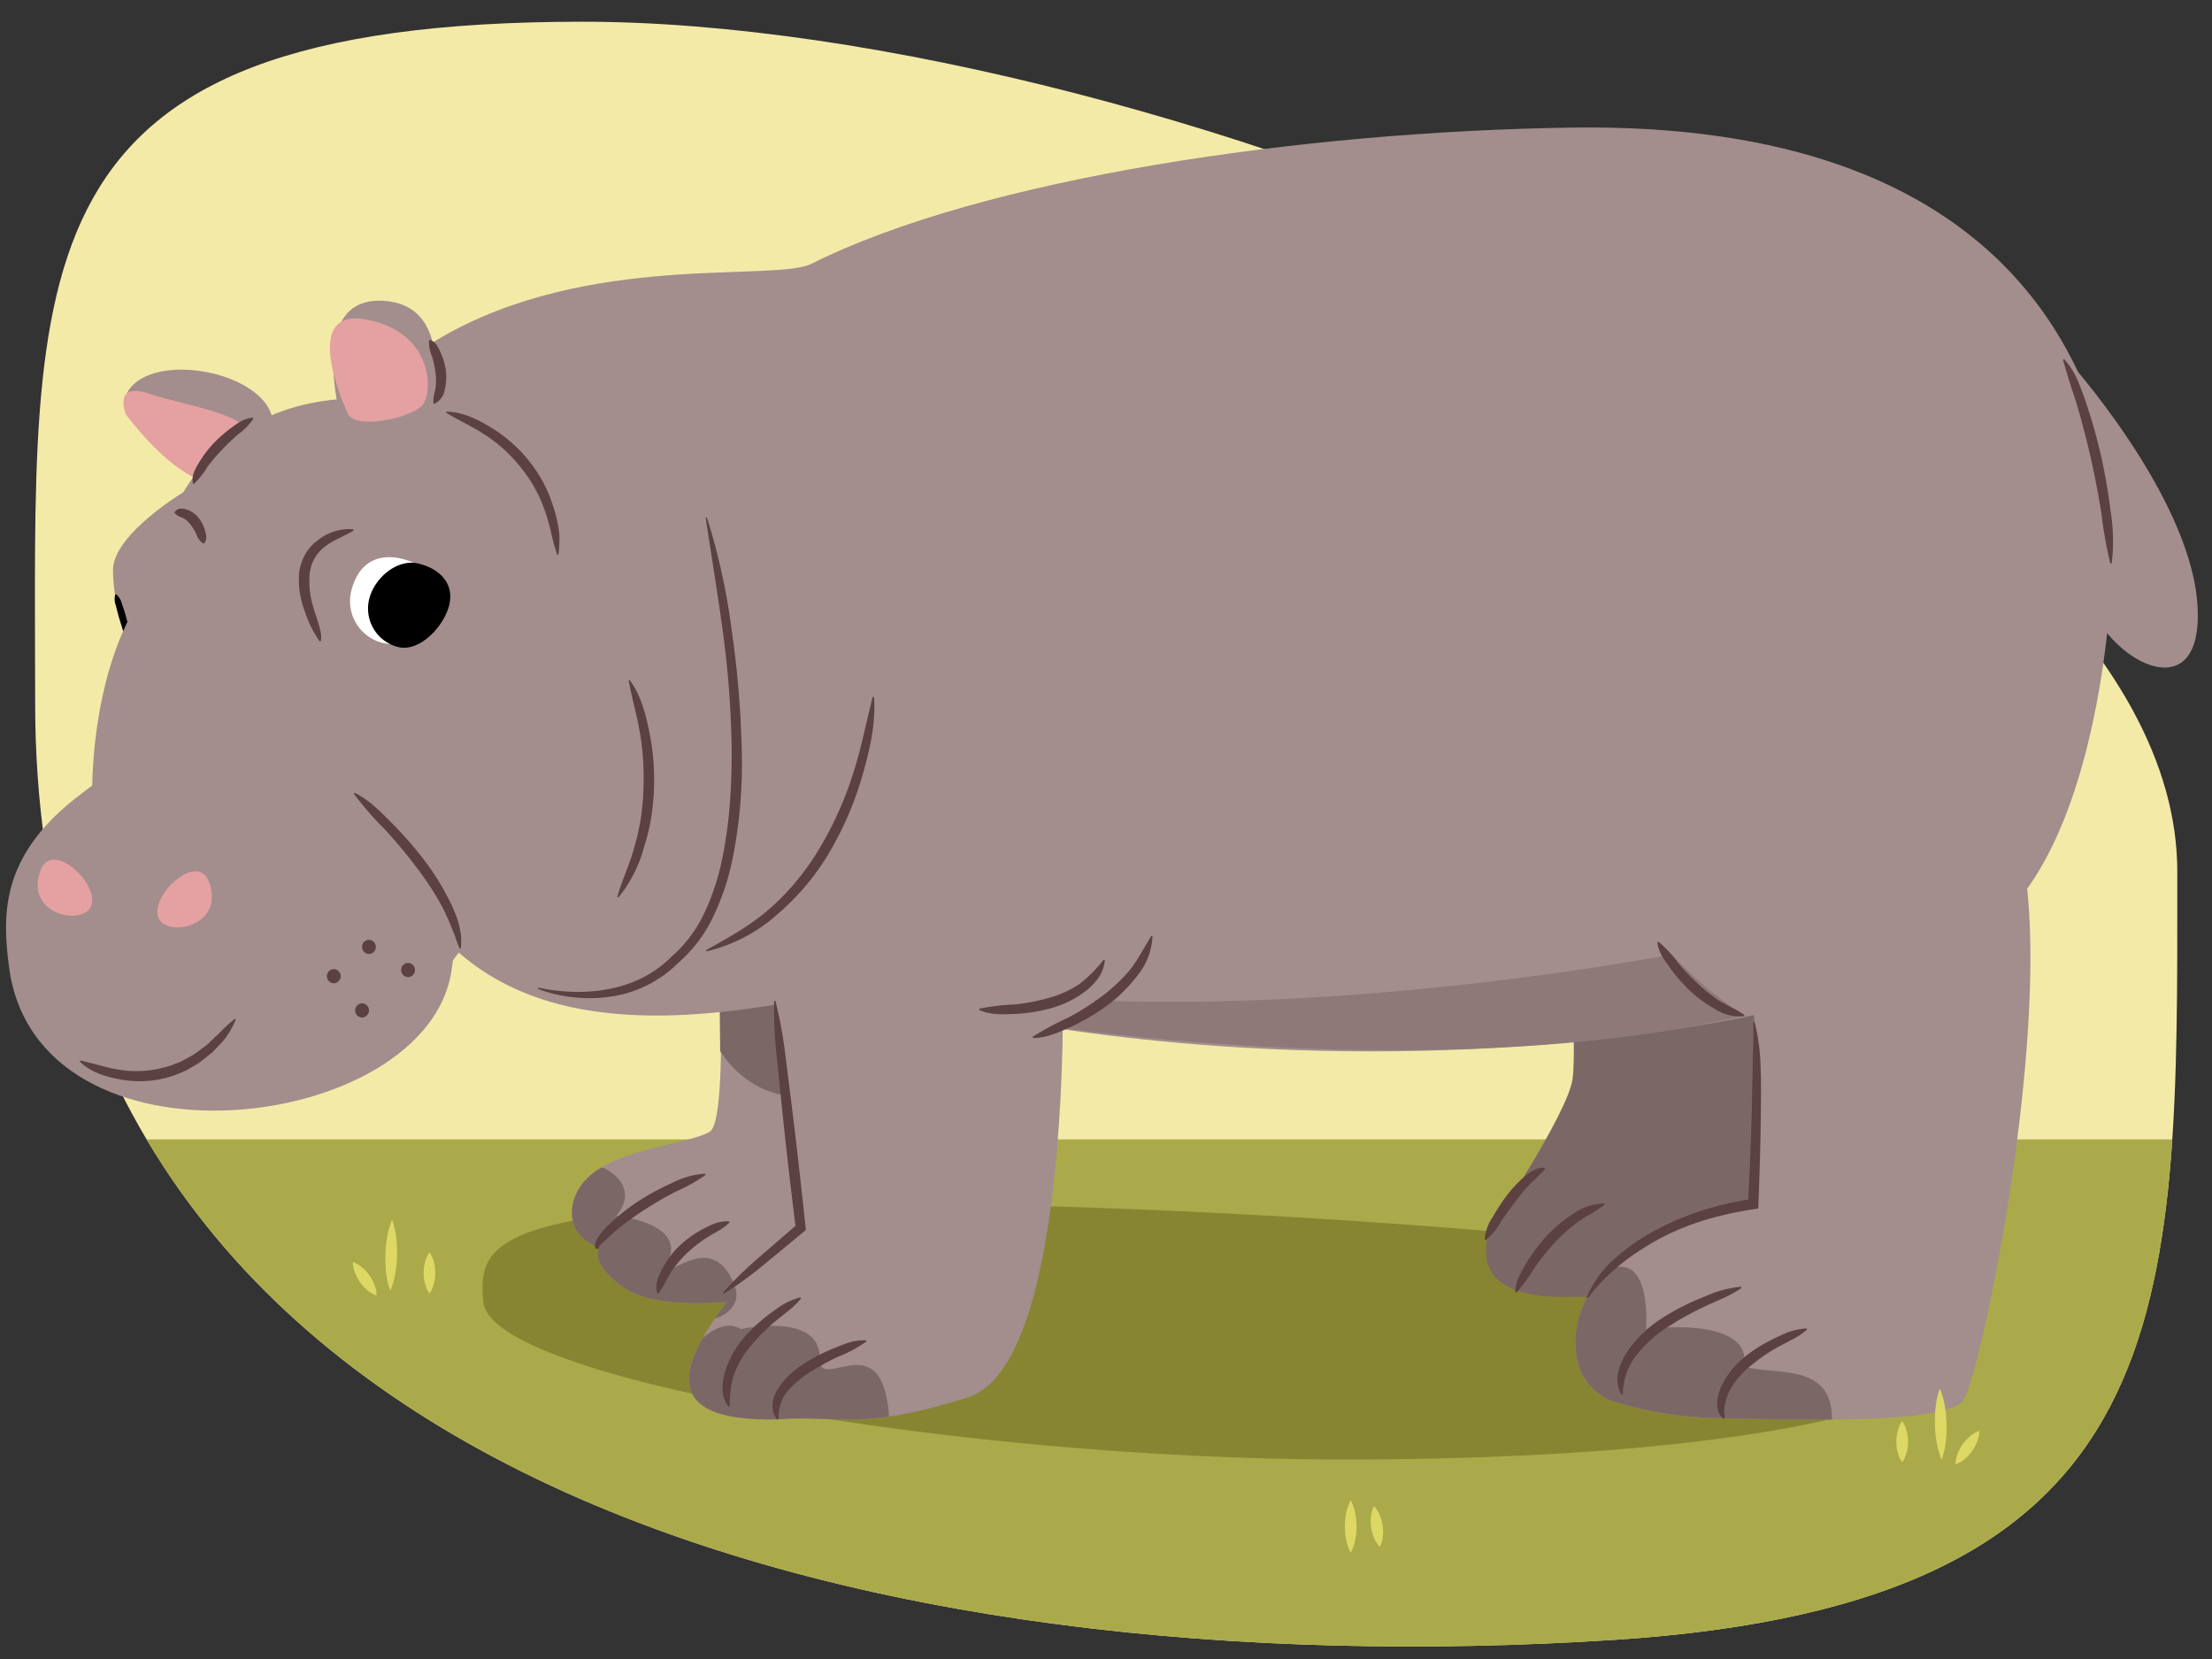 <svg xmlns="http://www.w3.org/2000/svg" xmlns:xlink="http://www.w3.org/1999/xlink" width="380" height="285" viewBox="0 0 380 285"><rect x="0" y="0" width="380" height="285" fill="#333333" stroke="none"/><defs><clipPath id="a"><path d="M374.038,149.731c0,75.111,1.657,125.686-97,132-125,8-271-25-271-161,0-75.111-4.859-117,94-117S374.038,74.62,374.038,149.731Z" fill="none"/></clipPath><clipPath id="b"><path d="M361.35,75.019c-3.939-10.831-15.667-54.17-91.161-53.106-46.78.658-101.425,8.712-130.785,23.392-6.379,3.19-38.278-2.127-63.8,12.759A51.756,51.756,0,0,0,62.773,68.448C48.1,68.2,37.521,74.567,31.5,84.561c-2.615,1.629-12.092,7.916-12.092,13.416a36.168,36.168,0,0,0,1.8,10.334c-4.538,10.255-5.276,21.8-5.37,26.64-.964.709-1.981,1.482-3.067,2.344C-.014,147.442.46,157.425,1.523,165.932c4.623,36.988,72.211,28.9,76.072.588.069-.5.12-1,.179-1.5q.532-.674,1.054-1.391c11.246,9.8,26.758,12.1,45.037,10.214.118,10.073-.234,19.463-1.894,20.537-3.719,2.407-18.38,2.845-22.537,9.847-2.079,3.5-1.751,8.314,3.5,10.065-1.387,3.066,3.425,6.415,4.688,7.2,3.653,2.283,10.364,2.731,17.223,2.166-7.452,9.967-12.645,20.692,8.769,20.173,10.474-.8,13.957,2.13,32.665-3.778,13.445-4.246,15.955-42.223,16.3-63.258,43.257,6.378,87.03,4.174,118.751-2.423.91,13.446,1.69,32.465-1.175,32.465-6.136,0-19.432,8.182-24.545,12.272-5.365,4.293-8.182,17.387,1.023,21.478a62.261,62.261,0,0,0,18.194,3.021c10.5.219,39.386,1.313,42.449-3.063,2.8-3.994,14.154-57.736,10.962-87.888C363.648,131.3,364.9,84.778,361.35,75.019Z" fill="none"/></clipPath></defs><g clip-path="url(#a)"><rect x="-35.962" y="-12.269" width="475" height="324" fill="#f4eaa8"/><path d="M6.038,195.731h386l-24,106s-273,49-310,2-53-110-53-110" fill="#aaaa4b"/><path d="M67.36,209.532a13.369,13.369,0,0,1,.706,3.073,21.483,21.483,0,0,1,.138,3.059,21.042,21.042,0,0,1-.291,3.048,13.22,13.22,0,0,1-.863,3.034,13.22,13.22,0,0,1-.709-3.074,21.184,21.184,0,0,1-.135-3.059,21.624,21.624,0,0,1,.293-3.047A13.4,13.4,0,0,1,67.36,209.532Z" fill="#ddd764"/><path d="M73.777,215.133a5.352,5.352,0,0,1,.784,1.77,7.382,7.382,0,0,1,.216,1.769,7.237,7.237,0,0,1-.213,1.77,5.3,5.3,0,0,1-.787,1.769,5.281,5.281,0,0,1-.786-1.769,7.189,7.189,0,0,1-.213-1.77,7.332,7.332,0,0,1,.216-1.769A5.348,5.348,0,0,1,73.777,215.133Z" fill="#ddd764"/><path d="M60.615,216.792a5.349,5.349,0,0,1,1.66.994,7.353,7.353,0,0,1,1.2,1.321,7.26,7.26,0,0,1,.846,1.569,5.278,5.278,0,0,1,.377,1.9,5.285,5.285,0,0,1-1.662-.993,7.207,7.207,0,0,1-1.2-1.322A7.356,7.356,0,0,1,61,218.689,5.323,5.323,0,0,1,60.615,216.792Z" fill="#ddd764"/><path d="M232.038,257.731a7.838,7.838,0,0,1,.784,2.25,11.745,11.745,0,0,1,.216,2.25,11.583,11.583,0,0,1-.213,2.25,7.758,7.758,0,0,1-.787,2.25,7.725,7.725,0,0,1-.786-2.25,11.506,11.506,0,0,1-.213-2.25,11.745,11.745,0,0,1,.216-2.25A7.834,7.834,0,0,1,232.038,257.731Z" fill="#ddd764"/><path d="M236.038,258.731a5.322,5.322,0,0,1,1.026,1.639,7.353,7.353,0,0,1,.464,1.719,7.253,7.253,0,0,1,.039,1.781,5.283,5.283,0,0,1-.529,1.861,5.273,5.273,0,0,1-1.028-1.639,7.15,7.15,0,0,1-.461-1.72,7.294,7.294,0,0,1-.036-1.78A5.325,5.325,0,0,1,236.038,258.731Z" fill="#ddd764"/><path d="M340.038,228.731c0,13.255-43,22-109,22s-146.681-13.811-148-27c-1-10,1-17,67-17S340.038,215.476,340.038,228.731Z" fill="#878532"/></g><path d="M36.265,82.52S17.126,72.951,22.443,66.571,46.9,64.444,46.9,72.951,36.265,82.52,36.265,82.52Z" fill="#a38d8d"/><path d="M34.389,82.458s6.13-3.128,7.881-7.131-10.258-5.566-16.638-7.693-4,3.565-4,3.565S28.259,80.268,34.389,82.458Z" fill="#e5a1a1"/><path d="M122.847,147.774s2.844,44.2-.876,46.606-18.38,2.845-22.537,9.847c-2.079,3.5-1.751,8.314,3.5,10.065-1.387,3.066,3.425,6.415,4.688,7.2,8.909,5.567,36.011.235,39.074-4.141s15.1-54.483,8.315-81.835C155.012,135.52,158.95,151.493,122.847,147.774Z" fill="#a38d8d"/><path d="M123.722,180.6c4.146,6.209,10.435,8.956,18.161,7.44l-3.939-21.662L123.5,160.465Z" fill="#7c6767"/><path d="M308.734,159.354s4.894,55.1-11.2,60.186-19.066,3.057-28.1,3.25c-19.389.414-13.253-11.858-13.253-11.858s13.115-19.6,13.962-25.532-.938-30.187-.938-30.187C286.834,158.341,287.276,163.119,308.734,159.354Z" fill="#7c6767"/><path d="M270.762,177.094c8.44,6.209,21.032,16.513,36.76,15L299.5,170.428l-29.4-5.908Z" fill="#7c6767"/><path d="M56.468,78.267s3.865-11.293,19.139-20.2c25.519-14.886,57.418-9.569,63.8-12.759,29.36-14.68,84.005-22.733,130.785-23.392,75.494-1.064,87.222,42.275,91.161,53.106s1.969,66.956-18.709,83.7-92.556,28.555-162.466,17.724c-22.023-3.412-15.516-10.959-28.987-7.639-37.739,9.3-68.548,9.792-83.024-19.292C63.048,139.227,25.944,95.006,56.468,78.267Z" fill="#a38d8d"/><path d="M300.3,161.34s4.288,45.5-.143,45.5c-6.136,0-19.432,8.182-24.545,12.272-5.365,4.293-8.182,17.387,1.023,21.478a62.261,62.261,0,0,0,18.194,3.021c10.5.219,39.386,1.313,42.449-3.063s16.411-68.487,9.628-95.839C346.908,144.71,336.405,165.06,300.3,161.34Z" fill="#a38d8d"/><path d="M354.875,61.432s21.345,23.547,22.622,42.4-15.838,9.769-19.208-1.889S354.875,61.432,354.875,61.432Z" fill="#a38d8d"/><path d="M182.524,162.923s2.465,71.226-16.244,77.134-22.191,2.979-32.665,3.778c-34.933.847.938-28.23,1.923-35.123s-4.915-61.457-4.915-61.457C151.115,150.891,157.579,167.3,182.524,162.923Z" fill="#a38d8d"/><path d="M188.052,171.843c.468,1.933-6.564,4.595-6.564,4.595s66.269,10.125,118.157-1.97a68.17,68.17,0,0,1-12.472-10.5S236.628,173.812,188.052,171.843Z" fill="#8e7878"/><path d="M25.717,104.6C26.869,82.713,41.363,66.124,67.1,68.7S102.244,88.85,95.81,119.735s-21.326,62.4-39.342,52.1S24.43,129.048,25.717,104.6Z" fill="#a38d8d"/><path d="M30.74,128.65s-3.232-3.047-17.967,8.645C-.014,147.442.46,157.425,1.523,165.932c4.623,36.988,72.211,28.9,76.072.588S68.547,117.3,68.547,117.3l-36.033,3.861Z" fill="#a38d8d"/><path d="M35.906,151.512c-1.938-5.169-9.758,1.952-8.782,5.855S38.834,159.319,35.906,151.512Z" fill="#e5a1a1"/><path d="M6.97,149.507c1.938-5.169,9.758,1.952,8.783,5.855S4.042,157.314,6.97,149.507Z" fill="#e5a1a1"/><path d="M13.852,182.2c1.276.275,2.461.623,3.661.917.589.18,1.2.282,1.788.444.6.116,1.208.2,1.809.3a18.076,18.076,0,0,0,7.2-.522,9.287,9.287,0,0,0,1.713-.564,9.244,9.244,0,0,0,1.653-.733l1.6-.869,1.476-1.08.74-.541.665-.639c.439-.43.894-.845,1.354-1.26a25.306,25.306,0,0,1,2.788-2.585l.012-.009a.112.112,0,0,1,.169.134,15.975,15.975,0,0,1-1.937,3.389c-.436.485-.877.97-1.334,1.44l-.682.709-.771.618L34.2,182.588,32.483,183.6a10.609,10.609,0,0,1-1.809.838,10.768,10.768,0,0,1-1.888.656,18.175,18.175,0,0,1-7.906.384c-2.573-.461-5.212-1.193-7.141-3.084a.113.113,0,0,1,.1-.192Z" fill="#5b4141"/><path d="M74.67,105.054a7.377,7.377,0,0,1-14.358-3.392C62.269,93.378,70,95.205,73.9,98.457,77.024,101.069,75.607,101.089,74.67,105.054Z" fill="#fff"/><path d="M77.183,103.9c-.864,3.66-5.054,8.135-8.714,7.27a6.811,6.811,0,0,1-5.062-8.193c.865-3.66,4.794-7.03,8.454-6.166S78.048,100.239,77.183,103.9Z"/><path d="M32.164,84.154S19.405,91.6,19.405,97.977s3.189,17.012,6.379,17.012,7.443-29.772,7.443-29.772V83.091" fill="#a38d8d"/><path d="M19.935,102.087a3.073,3.073,0,0,1,1.028,1.713c.23.607.419,1.228.608,1.848.164.628.329,1.255.453,1.893a3.255,3.255,0,0,1,.039,1.994l-.142.036a3.415,3.415,0,0,1-.933-1.753c-.207-.609-.389-1.225-.577-1.839-.164-.621-.34-1.238-.483-1.866a3.251,3.251,0,0,1-.132-1.98Z"/><path d="M29.984,87.98a1.381,1.381,0,0,1,1.131-.611,3.378,3.378,0,0,1,1.2.258,4.327,4.327,0,0,1,1.9,1.464,6.261,6.261,0,0,1,.995,2.025,6.577,6.577,0,0,1,.232,1.058,2.023,2.023,0,0,1-.324,1.145l-.215.043a3,3,0,0,1-1.194-1.669,9.381,9.381,0,0,0-.928-1.5,4.231,4.231,0,0,0-1.154-1.1,4.323,4.323,0,0,0-.72-.319,3.774,3.774,0,0,1-.874-.585Z" fill="#5b4141"/><path d="M59.658,76.14s-8.507-25.519,6.379-24.455S72.417,77.2,72.417,77.2Z" fill="#a38d8d"/><path d="M59.658,70.824s-8.507-18.076,3.19-15.949,11.7,12.759,9.569,14.886S60.721,74.014,59.658,70.824Z" fill="#e5a1a1"/><path d="M121.435,88.873a112.031,112.031,0,0,1,4.256,19.35A169.161,169.161,0,0,1,127.4,128a83.074,83.074,0,0,1-1.618,19.857,42.675,42.675,0,0,1-3.217,9.532,24.265,24.265,0,0,1-6.122,8.088l.049-.045a20.56,20.56,0,0,1-11.471,5.761,24.591,24.591,0,0,1-6.422.13,23.888,23.888,0,0,1-6.2-1.442l.07-.209a33.272,33.272,0,0,0,6.186.719,28.348,28.348,0,0,0,6.128-.523,21.659,21.659,0,0,0,5.735-1.977,19.343,19.343,0,0,0,4.866-3.563l.025-.025.024-.021a22.673,22.673,0,0,0,5.645-7.613,40.974,40.974,0,0,0,3-9.18,73.547,73.547,0,0,0,1.315-9.663c.253-3.252.335-6.524.291-9.8a167.5,167.5,0,0,0-1.515-19.6c-.895-6.5-1.951-12.982-2.948-19.5Z" fill="#5b4141"/><path d="M76.7,70.717c2.919.051,5.532,1.413,7.935,2.9a24.824,24.824,0,0,1,6.359,5.71,23.454,23.454,0,0,1,4,7.556,22.983,22.983,0,0,1,1,4.145,10.769,10.769,0,0,1,.1,2.125,17.618,17.618,0,0,1-.16,2.118l-.22.011a37.352,37.352,0,0,1-1.081-4,32.07,32.07,0,0,0-1.151-3.871,24,24,0,0,0-3.9-6.964,25.81,25.81,0,0,0-5.834-5.476l-1.7-1.085c-.6-.311-1.174-.665-1.776-.971-1.189-.65-2.393-1.269-3.613-1.988Z" fill="#5b4141"/><g clip-path="url(#b)"><path d="M93.568,210.932c.114-.228.276-.572.481-1,1.633-3.386,6-11.958,10.649-8.75,5.234,3.609,1.143,7.7,1.143,7.7s11.25,1.023,9.205,7.159S121.6,210.27,126,220.317s-21.177,8-26.29,4.933" fill="#7c6767"/><path d="M116.068,235.477s6.137-10.227,11.25-7.159c5.114-1.023,13.657-1.263,13.476,4.993s10.709-6.2,11.912,9.746-38.683-.421-38.683-.421Z" fill="#7c6767"/><path d="M269.477,231.386s1.2-11.851,7.761-13.6,5.535,10.528,5.535,10.528,18.349-2.467,16.845,6.437c5.655,1.745,16.905-1.323,14.859,11.972,0,0-50.113,1.023-48.068-10.227S269.477,231.386,269.477,231.386Z" fill="#7c6767"/></g><path d="M150.147,119.742c.33,4.678-.771,9.257-2.056,13.7a56.968,56.968,0,0,1-5.5,12.806,42.294,42.294,0,0,1-8.946,10.738,27.851,27.851,0,0,1-12.282,6.446l-.075-.207c4.033-2.229,7.955-4.414,11.3-7.451a38.819,38.819,0,0,0,4.621-4.893,43.96,43.96,0,0,0,3.825-5.555,60.612,60.612,0,0,0,5.5-12.364c1.407-4.324,2.25-8.769,3.386-13.236Z" fill="#5b4141"/><path d="M62.2,174.8a1.221,1.221,0,0,0,0-2.441,1.221,1.221,0,0,0,0,2.441Z" fill="#5b4141"/><path d="M57.343,168.92a1.221,1.221,0,0,0,0-2.441,1.221,1.221,0,0,0,0,2.441Z" fill="#5b4141"/><path d="M70.1,167.857a1.221,1.221,0,0,0,0-2.441,1.221,1.221,0,0,0,0,2.441Z" fill="#5b4141"/><path d="M63.381,163.893a1.221,1.221,0,0,0,0-2.441,1.221,1.221,0,0,0,0,2.441Z" fill="#5b4141"/><path d="M33.122,83.06c-.262-1.523.547-2.7,1.216-3.842a20.328,20.328,0,0,1,2.451-3.168,23.837,23.837,0,0,1,3.01-2.605,18.642,18.642,0,0,1,1.646-1.1,5.372,5.372,0,0,1,1.951-.6l.117.187A10.644,10.644,0,0,1,40.8,74.7c-.939.835-1.856,1.685-2.7,2.6a31.085,31.085,0,0,0-2.416,2.83,15.292,15.292,0,0,1-2.349,2.993Z" fill="#5b4141"/><path d="M73.886,58.381c1.149.469,1.479,1.471,1.892,2.38a11.435,11.435,0,0,1,.828,2.946,8.944,8.944,0,0,1-.184,3.131,3.358,3.358,0,0,1-1.787,2.547l-.182-.124a5.735,5.735,0,0,1,.115-1.474,12.443,12.443,0,0,0,.276-1.26,11.429,11.429,0,0,0-.033-2.593,19.1,19.1,0,0,0-.56-2.621A6.166,6.166,0,0,1,73.7,58.5Z" fill="#5b4141"/><path d="M15.841,137.295s-1.051-29.224,14.9-41.983S58.753,145.7,17.886,140.363C17.886,140.363,15.841,140.363,15.841,137.295Z" fill="#a38d8d"/><path d="M54.891,110.166a25.821,25.821,0,0,1-1.524-2.6,27.367,27.367,0,0,1-1.123-2.877,14.758,14.758,0,0,1-.848-6.312A8.6,8.6,0,0,1,52.448,95.2,7.808,7.808,0,0,1,54.7,92.734a8.719,8.719,0,0,1,6-1.815l.046.215c-.9.566-1.8.961-2.657,1.411a11.76,11.76,0,0,0-2.4,1.46A6.7,6.7,0,0,0,53.191,98.6a14.854,14.854,0,0,0,.606,5.62c.249.947.594,1.873.892,2.83a14.663,14.663,0,0,1,.377,1.482,4.072,4.072,0,0,1,.045,1.634Z" fill="#5b4141"/><path d="M108.2,116.851c1.968,2.7,2.757,5.958,3.4,9.148a41.522,41.522,0,0,1,.734,9.787,46.875,46.875,0,0,1-.5,4.9,39.419,39.419,0,0,1-1.175,4.781,23.157,23.157,0,0,1-4.422,8.7l-.19-.11c.9-3.158,2.32-5.948,3.067-9.034a38.016,38.016,0,0,0,1.413-9.311,45.775,45.775,0,0,0-.526-9.429l-.43-2.332-.54-2.311c-.36-1.545-.73-3.085-1.03-4.692Z" fill="#5b4141"/><path d="M354.576,61.674a13.084,13.084,0,0,1,2.447,3.925c.6,1.407,1.09,2.853,1.576,4.3.967,2.89,1.753,5.834,2.432,8.8.637,2.977,1.164,5.976,1.536,9a32.209,32.209,0,0,1,.2,9.121l-.22.012a71.337,71.337,0,0,1-1.577-8.907c-.5-2.958-1.045-5.906-1.709-8.829-.636-2.929-1.392-5.83-2.216-8.709-.41-1.441-.9-2.855-1.355-4.276s-.868-2.848-1.3-4.309Z" fill="#5b4141"/><path d="M148.827,230.469a23.027,23.027,0,0,1-4.886,2.616,43.454,43.454,0,0,0-4.738,2.623,15.968,15.968,0,0,0-3.977,3.374,6.529,6.529,0,0,0-1.137,2.16,8.728,8.728,0,0,0-.37,2.555l-.207.076a3.812,3.812,0,0,1-.783-2.911,6.63,6.63,0,0,1,1.2-2.827,15.366,15.366,0,0,1,4.294-3.945,31.915,31.915,0,0,1,5.058-2.588c1.745-.69,3.478-1.483,5.485-1.344Z" fill="#5b4141"/><path d="M125.173,241.661a4.734,4.734,0,0,1-1.047-3.015,10.051,10.051,0,0,1,.483-3.162A15.827,15.827,0,0,1,127.648,230a11.53,11.53,0,0,1,1.038-1.156l1.081-1.109c.778-.667,1.547-1.352,2.363-1.964.837-.581,1.631-1.226,2.512-1.733a12.365,12.365,0,0,1,2.846-1.165l.115.188a12.453,12.453,0,0,1-2.17,2.118l-2.3,1.845c-.756.621-1.426,1.33-2.159,1.969l-.988,1.059a10.119,10.119,0,0,0-.941,1.092,16.206,16.206,0,0,0-2.9,4.847,12.977,12.977,0,0,0-.4,1.337c-.066.455-.18.911-.21,1.37a22.284,22.284,0,0,0-.173,2.871Z" fill="#5b4141"/><path d="M124.179,222.1a64.321,64.321,0,0,1,6.234-6.114l6.584-5.7-.294.744q-1.209-9.735-2.243-19.49l-1-9.759a76.262,76.262,0,0,1-.472-9.819l.219-.025a76.3,76.3,0,0,1,1.754,9.673l1.222,9.733q1.182,9.739,2.209,19.494l.048.461-.342.283-6.712,5.55a64.22,64.22,0,0,1-7.061,5.137Z" fill="#5b4141"/><path d="M102.973,214.4c-.116.066-.213.22-.513.135a.439.439,0,0,1-.25-.369,1.272,1.272,0,0,1,.01-.283,3.133,3.133,0,0,1,.261-.82,6.981,6.981,0,0,1,.837-1.308,20.382,20.382,0,0,1,2.114-2.143,36.057,36.057,0,0,1,4.757-3.591,41.811,41.811,0,0,1,5.248-2.784,14.108,14.108,0,0,1,5.709-1.609l.072.208a28.191,28.191,0,0,1-5.086,2.851c-1.7.885-3.371,1.825-4.976,2.862a50.025,50.025,0,0,0-4.671,3.3c-.746.589-1.437,1.238-2.125,1.873l-1.028.939c-.162.148-.331.319-.45.451a.574.574,0,0,1-.072.071.448.448,0,0,0-.1-.064c-.079.024.08.075.191.077Z" fill="#5b4141"/><path d="M112.891,222.168c-.449-1.7.34-3.219,1.082-4.593a16.214,16.214,0,0,1,2.933-3.739,19.959,19.959,0,0,1,5.982-3.694,6.973,6.973,0,0,1,2.347-.337l.075.207a7.844,7.844,0,0,1-1.841,1.391c-.616.411-1.291.7-1.894,1.114a23.508,23.508,0,0,0-3.433,2.64,18.746,18.746,0,0,0-2.78,3.259c-.811,1.208-1.27,2.5-2.253,3.779Z" fill="#5b4141"/><path d="M177.4,178.1a55.92,55.92,0,0,1,6.112-3.281,43.52,43.52,0,0,0,5.761-3.649,29.432,29.432,0,0,0,4.9-4.619c1.388-1.787,2.325-3.724,3.608-5.759l.213.054a11.571,11.571,0,0,1-2.543,6.68,26.607,26.607,0,0,1-5.086,5.087,35.873,35.873,0,0,1-6.119,3.655c-2.143.985-4.309,2.039-6.782,2.043Z" fill="#5b4141"/><path d="M168.238,173.282a38.283,38.283,0,0,1,6.067-.722,33.765,33.765,0,0,0,5.859-1.13,17.826,17.826,0,0,0,5.3-2.4,23.314,23.314,0,0,0,4.135-4.161l.2.082a6.426,6.426,0,0,1-1.1,3.04,11,11,0,0,1-2.283,2.332,17.254,17.254,0,0,1-5.753,2.843,28.067,28.067,0,0,1-6.233,1.013c-2.081.089-4.207.228-6.222-.677Z" fill="#5b4141"/><path d="M284.914,161.787a19.767,19.767,0,0,1,3.381,3.659,42.44,42.44,0,0,0,3.355,3.527,28.477,28.477,0,0,0,3.767,2.985c1.377.846,2.79,1.38,4.249,2.4l-.042.217a7.939,7.939,0,0,1-5.021-1.233,22.843,22.843,0,0,1-4.185-3.048,29.32,29.32,0,0,1-3.394-3.841c-.987-1.376-2.085-2.724-2.3-4.56Z" fill="#5b4141"/><path d="M296.177,243.743a2.221,2.221,0,0,1-.99-1.317,7.256,7.256,0,0,1-.169-.8c-.009-.265-.033-.536-.026-.806a8.558,8.558,0,0,1,.882-3.011,14.349,14.349,0,0,1,3.851-4.687,24.713,24.713,0,0,1,2.427-1.745c.835-.534,1.725-.966,2.588-1.436.9-.394,1.776-.837,2.7-1.171a11.5,11.5,0,0,1,2.912-.559l.077.206A11.589,11.589,0,0,1,308,230.045c-.833.456-1.67.889-2.506,1.323a31.686,31.686,0,0,0-4.607,3.147,14.49,14.49,0,0,0-3.566,4.043A8.855,8.855,0,0,0,296.4,241a5.643,5.643,0,0,0-.082,2.577Z" fill="#5b4141"/><path d="M278.58,239.609a5.286,5.286,0,0,1-.581-3.9,9.243,9.243,0,0,1,.657-1.891c.146-.3.267-.613.437-.9l.529-.836a21.309,21.309,0,0,1,5.53-5.394,42.132,42.132,0,0,1,6.712-3.554c1.175-.451,2.307-1.017,3.52-1.353a18.754,18.754,0,0,1,3.718-.732l.069.209c-2.112,1.492-4.438,2.251-6.643,3.34a51.556,51.556,0,0,0-6.356,3.583,22.146,22.146,0,0,0-5.211,4.819,11.294,11.294,0,0,0-2.177,6.522Z" fill="#5b4141"/><path d="M272.568,222.912A18.422,18.422,0,0,1,277.633,216a36.012,36.012,0,0,1,7.115-4.845,49.247,49.247,0,0,1,7.936-3.3,56.431,56.431,0,0,1,8.37-1.9l-.765.841q.418-7.8.642-15.62l.156-7.806c.033-2.6.2-5.194.107-7.791l.216-.045a34.628,34.628,0,0,1,1.041,7.822c.116,2.621.071,5.236.048,7.851q-.1,7.845-.424,15.676l-.028.718-.737.124a65.853,65.853,0,0,0-8.123,1.771,47.572,47.572,0,0,0-7.7,3.077,38.5,38.5,0,0,0-6.921,4.518,32.691,32.691,0,0,0-5.8,5.923Z" fill="#5b4141"/><path d="M260.291,221.959c.079-2.015,1.131-3.631,2.091-5.239a29.9,29.9,0,0,1,3.424-4.517,23.456,23.456,0,0,1,4.4-3.641,9.561,9.561,0,0,1,5.379-1.827l.063.211a21.711,21.711,0,0,1-2.293,1.545c-.379.235-.777.427-1.148.67l-1.106.737a27.787,27.787,0,0,0-3.973,3.542,39.471,39.471,0,0,0-3.387,4.173,28.821,28.821,0,0,1-3.243,4.43Z" fill="#5b4141"/><path d="M255.061,212.928a7.671,7.671,0,0,1,1.411-3.905,31.951,31.951,0,0,1,2.248-3.47,21.424,21.424,0,0,1,2.815-3.1,10.592,10.592,0,0,1,1.69-1.3,6.618,6.618,0,0,1,1-.429,4.5,4.5,0,0,1,1.117-.123l.081.2a5.483,5.483,0,0,1-.7.778,9.351,9.351,0,0,1-.686.692c-.459.445-.954.846-1.387,1.334a31.084,31.084,0,0,0-2.489,3.029c-.806,1.044-1.559,2.138-2.313,3.237a10.341,10.341,0,0,1-2.594,3.149Z" fill="#5b4141"/><path d="M60.912,136.189c2.57,1.253,4.478,3.29,6.435,5.236a63.506,63.506,0,0,1,5.467,6.265,42.12,42.12,0,0,1,4.431,7.094,16.942,16.942,0,0,1,.859,1.924,12.515,12.515,0,0,1,.7,2,14.241,14.241,0,0,1,.4,2.084,16.709,16.709,0,0,1-.022,2.125l-.219.021a18.168,18.168,0,0,1-.728-1.926,7.175,7.175,0,0,0-.376-.934l-.371-.928a19.392,19.392,0,0,0-.786-1.835,15.743,15.743,0,0,0-.886-1.8,48.816,48.816,0,0,0-4.44-6.731c-1.611-2.17-3.385-4.227-5.2-6.244a56.96,56.96,0,0,1-5.4-6.183Z" fill="#5b4141"/><path d="M333.242,238.532a13.361,13.361,0,0,1,.862,3.033,21.654,21.654,0,0,1,.294,3.048,21.184,21.184,0,0,1-.135,3.059,13.166,13.166,0,0,1-.708,3.074,13.159,13.159,0,0,1-.864-3.034,21.186,21.186,0,0,1-.292-3.048,21.617,21.617,0,0,1,.138-3.058A13.362,13.362,0,0,1,333.242,238.532Z" fill="#ddd764"/><path d="M326.777,244.133a5.352,5.352,0,0,1,.784,1.77,7.382,7.382,0,0,1,.216,1.769,7.237,7.237,0,0,1-.213,1.77,5.3,5.3,0,0,1-.787,1.769,5.281,5.281,0,0,1-.786-1.769,7.189,7.189,0,0,1-.213-1.77,7.332,7.332,0,0,1,.216-1.769A5.348,5.348,0,0,1,326.777,244.133Z" fill="#ddd764"/><path d="M340.038,245.792a5.362,5.362,0,0,1-.389,1.9,7.387,7.387,0,0,1-.852,1.571,7.275,7.275,0,0,1-1.2,1.322,5.309,5.309,0,0,1-1.669.99,5.316,5.316,0,0,1,.387-1.9,7.267,7.267,0,0,1,.854-1.569,7.355,7.355,0,0,1,1.2-1.32A5.339,5.339,0,0,1,340.038,245.792Z" fill="#ddd764"/></svg>
